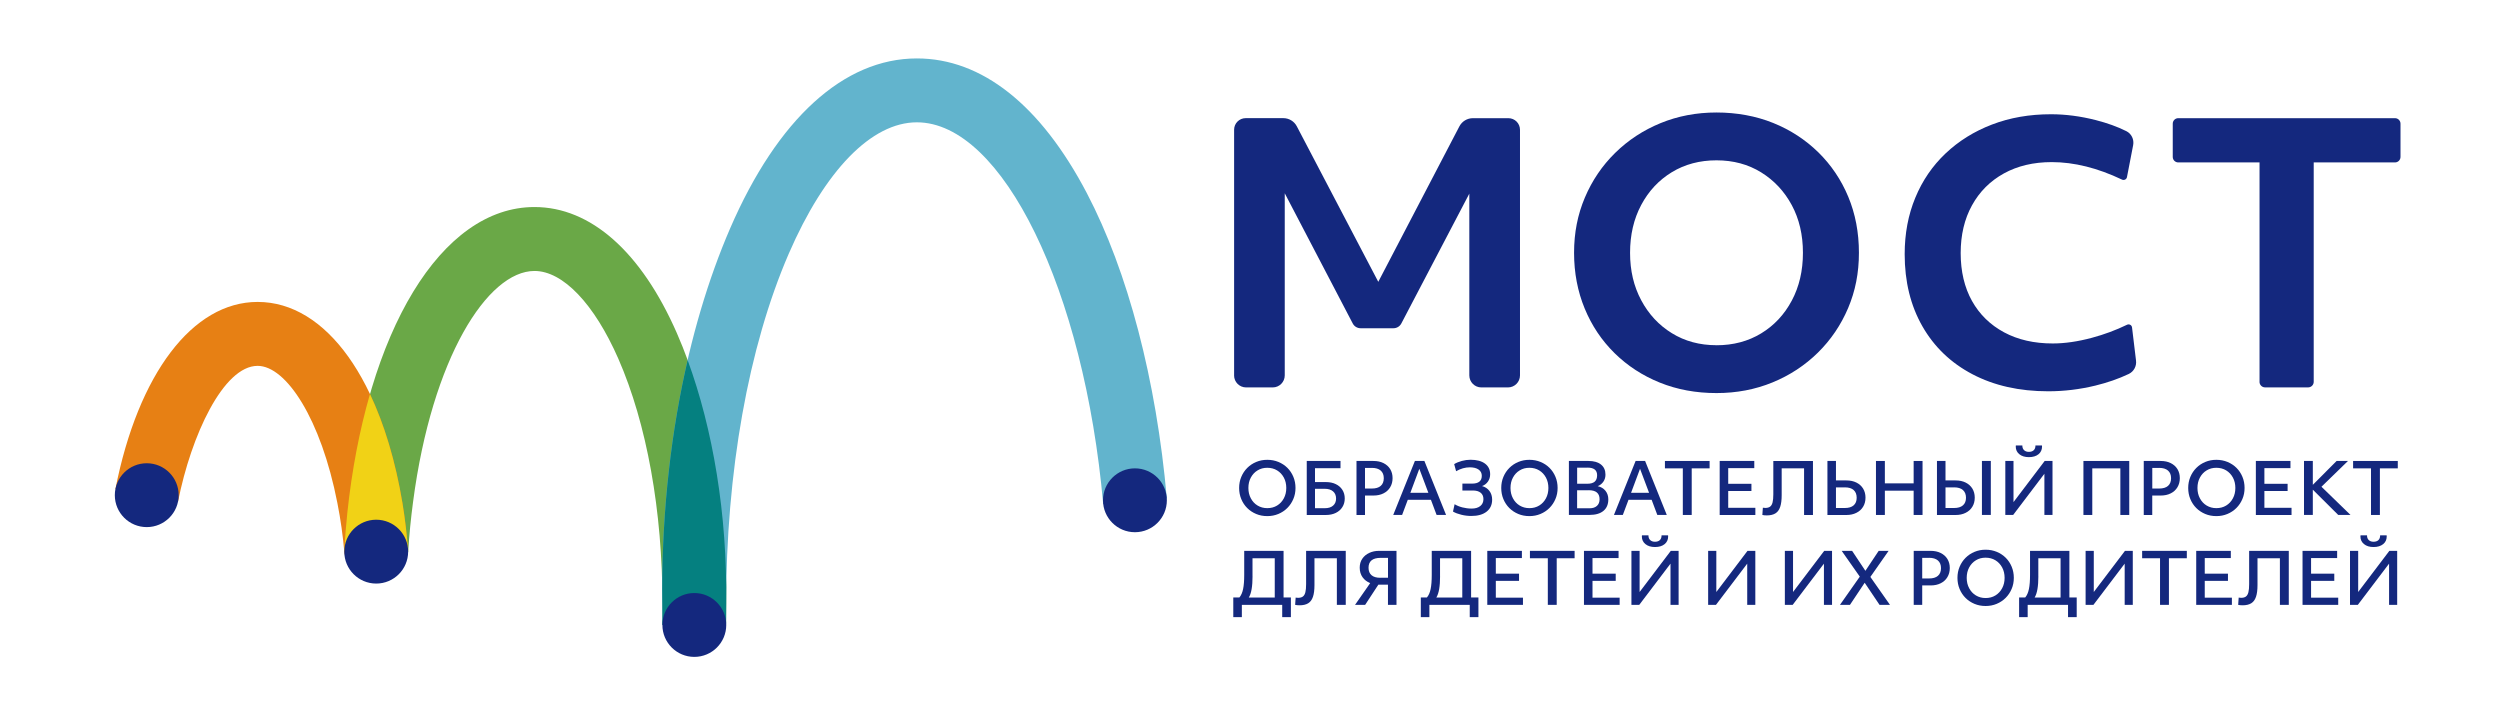 <?xml version="1.0" encoding="UTF-8"?> <svg xmlns="http://www.w3.org/2000/svg" id="_Слой_1" width="700" height="200" viewBox="0 0 700 200"><defs><style>.cls-1{fill:#62b4cd;}.cls-1,.cls-2,.cls-3,.cls-4,.cls-5,.cls-6{stroke-width:0px;}.cls-2{fill:#058080;}.cls-3{fill:#14287e;}.cls-4{fill:#6aa847;}.cls-5{fill:#e78014;}.cls-6{fill:#f1d216;}</style></defs><path class="cls-3" d="M354.84,144.51c-1.13,0-2.17-.2-3.12-.6-.95-.4-1.79-.95-2.5-1.66-.71-.71-1.26-1.54-1.66-2.5-.4-.95-.6-2-.6-3.12s.2-2.15.6-3.1c.4-.95.95-1.79,1.67-2.51.72-.72,1.55-1.27,2.51-1.67.95-.4,1.99-.6,3.1-.6s2.17.2,3.13.6c.96.4,1.8.95,2.51,1.66.71.71,1.26,1.54,1.66,2.5s.6,2,.6,3.12-.2,2.15-.61,3.1c-.4.95-.96,1.79-1.68,2.51-.72.72-1.55,1.27-2.51,1.67-.95.4-1.99.6-3.1.6ZM354.84,142.28c1.03,0,1.95-.24,2.75-.73s1.42-1.15,1.88-2.01c.46-.85.69-1.83.69-2.91s-.23-2.07-.69-2.92c-.46-.85-1.08-1.51-1.88-2-.8-.48-1.71-.73-2.75-.73s-1.93.24-2.72.73c-.8.48-1.42,1.15-1.88,2-.46.85-.69,1.82-.69,2.92s.23,2.06.69,2.91c.46.86,1.08,1.53,1.88,2.01.8.48,1.7.73,2.72.73Z"></path><path class="cls-3" d="M365.89,144.19v-15.12h9.45v2.03h-7.14v3.88h3.02c1.09,0,2.03.19,2.81.58.79.38,1.4.92,1.84,1.61.44.69.66,1.49.66,2.41s-.22,1.7-.66,2.4-1.05,1.24-1.84,1.63c-.79.39-1.73.59-2.81.59h-5.33ZM370.91,136.87h-2.71v5.43h2.71c1.02,0,1.81-.24,2.36-.73.55-.48.83-1.14.83-1.98s-.28-1.53-.85-2.01c-.56-.48-1.34-.72-2.34-.72Z"></path><path class="cls-3" d="M379.82,144.19v-15.12h4.73c1.09,0,2.03.2,2.83.6.8.4,1.42.95,1.87,1.67.44.72.67,1.56.67,2.53s-.22,1.82-.67,2.56c-.44.74-1.07,1.31-1.87,1.71-.8.41-1.75.61-2.83.61h-2.35v5.45h-2.39ZM384.13,131.02h-1.93v5.77h1.93c1.07,0,1.9-.24,2.47-.74.57-.49.86-1.21.86-2.15s-.29-1.64-.86-2.14c-.57-.5-1.39-.75-2.47-.75Z"></path><path class="cls-3" d="M390.1,144.19l6.07-15.12h2.66l6.07,15.12h-2.65l-1.59-4.24h-6.48l-1.59,4.24h-2.49ZM394.91,137.98h5.03l-2.53-6.72-2.51,6.72Z"></path><path class="cls-3" d="M406.83,143.27l.46-2.09c.6.37,1.32.67,2.17.89.85.22,1.72.33,2.61.33,1.02,0,1.82-.24,2.41-.71.58-.47.88-1.11.88-1.92s-.26-1.38-.77-1.8c-.51-.42-1.24-.63-2.18-.63h-2.94v-1.93h2.71c1.82,0,2.72-.73,2.72-2.19,0-.74-.3-1.32-.89-1.74s-1.41-.63-2.46-.63c-1.29,0-2.57.36-3.84,1.09l-.54-1.99c.61-.37,1.32-.67,2.14-.89.82-.22,1.63-.33,2.44-.33,1.72,0,3.07.36,4.04,1.07.97.72,1.45,1.72,1.45,3,0,.77-.21,1.45-.62,2.04-.41.59-.96,1.01-1.65,1.26.86.23,1.55.68,2.06,1.35s.77,1.49.77,2.45c0,1.43-.52,2.55-1.55,3.36-1.03.81-2.46,1.21-4.28,1.21-.93,0-1.86-.11-2.79-.34-.94-.23-1.71-.52-2.34-.89Z"></path><path class="cls-3" d="M428.23,144.51c-1.13,0-2.17-.2-3.12-.6-.95-.4-1.79-.95-2.5-1.66-.71-.71-1.26-1.54-1.66-2.5-.4-.95-.6-2-.6-3.12s.2-2.15.6-3.1.95-1.79,1.67-2.51c.72-.72,1.55-1.27,2.51-1.67.95-.4,1.99-.6,3.1-.6s2.17.2,3.13.6c.96.4,1.8.95,2.51,1.66.71.71,1.26,1.54,1.66,2.5.4.95.6,2,.6,3.12s-.2,2.15-.61,3.1c-.4.95-.96,1.79-1.68,2.51s-1.55,1.27-2.51,1.67c-.95.4-1.99.6-3.1.6ZM428.23,142.28c1.03,0,1.95-.24,2.75-.73s1.42-1.15,1.88-2.01c.46-.85.69-1.83.69-2.91s-.23-2.07-.69-2.92c-.46-.85-1.08-1.51-1.88-2-.8-.48-1.71-.73-2.75-.73s-1.93.24-2.72.73c-.8.48-1.42,1.15-1.88,2-.46.85-.69,1.82-.69,2.92s.23,2.06.69,2.91c.46.86,1.08,1.53,1.88,2.01.8.48,1.7.73,2.72.73Z"></path><path class="cls-3" d="M439.29,144.19v-15.12h5.49c1.51,0,2.68.34,3.51,1.01s1.24,1.61,1.24,2.83c0,.73-.19,1.38-.58,1.95s-.91.99-1.59,1.27c.92.2,1.64.63,2.17,1.29.53.66.8,1.47.8,2.41,0,1.39-.46,2.47-1.37,3.22-.91.76-2.21,1.13-3.9,1.13h-5.77ZM444.5,130.94h-2.9v4.51h2.84c.94,0,1.63-.2,2.08-.59.44-.39.67-.99.67-1.8,0-1.42-.89-2.13-2.69-2.13ZM444.83,137.27h-3.24v5.05h3.46c.9,0,1.6-.22,2.09-.67.49-.44.74-1.06.74-1.86,0-1.68-1.01-2.53-3.04-2.53Z"></path><path class="cls-3" d="M451.9,144.19l6.07-15.12h2.66l6.07,15.12h-2.65l-1.59-4.24h-6.48l-1.59,4.24h-2.49ZM456.71,137.98h5.03l-2.53-6.72-2.51,6.72Z"></path><path class="cls-3" d="M471.19,144.19v-13.05h-5.01v-2.07h12.51v2.07h-5.01v13.05h-2.49Z"></path><path class="cls-3" d="M481.51,144.19v-15.12h9.69v2.01h-7.3v4.38h6.5v2.01h-6.5v4.71h7.6v2.01h-9.98Z"></path><path class="cls-3" d="M493.46,144.19l.14-2.03c.24.04.46.06.68.06.57,0,1.02-.12,1.34-.36.33-.24.56-.64.7-1.19s.21-1.31.21-2.27v-9.33h11.1v15.12h-2.49v-13.05h-6.27v7.52c0,1.35-.14,2.44-.42,3.27-.28.83-.72,1.43-1.33,1.81-.61.38-1.41.57-2.41.57-.23,0-.45,0-.68-.03-.23-.02-.42-.05-.58-.09Z"></path><path class="cls-3" d="M511.68,144.19v-15.12h2.39v5.45h2.9c1.09,0,2.03.2,2.83.6s1.43.96,1.87,1.68c.44.72.67,1.57.67,2.54s-.22,1.82-.67,2.55c-.44.73-1.07,1.3-1.88,1.7-.81.41-1.75.61-2.82.61h-5.29ZM516.56,136.47h-2.49v5.77h2.49c1.07,0,1.89-.24,2.46-.74s.85-1.2.85-2.13-.28-1.66-.85-2.16c-.56-.5-1.38-.75-2.46-.75Z"></path><path class="cls-3" d="M525.27,144.19v-15.12h2.49v6.27h8.06v-6.27h2.49v15.12h-2.49v-6.8h-8.06v6.8h-2.49Z"></path><path class="cls-3" d="M542.35,144.19v-15.12h2.39v5.45h2.82c1.09,0,2.03.2,2.83.6.8.4,1.42.96,1.87,1.68.44.72.67,1.57.67,2.54s-.22,1.82-.67,2.55c-.44.73-1.07,1.3-1.88,1.7-.81.41-1.75.61-2.82.61h-5.21ZM547.15,136.47h-2.41v5.77h2.41c1.07,0,1.9-.24,2.47-.74.57-.49.86-1.2.86-2.13s-.29-1.66-.86-2.16c-.57-.5-1.39-.75-2.47-.75ZM554.94,144.19v-15.12h2.49v15.12h-2.49Z"></path><path class="cls-3" d="M561.49,144.19v-15.12h2.29v11.52l8.73-11.52h2.19v15.12h-2.27v-11.54l-8.75,11.54h-2.19ZM568.09,128c-1.11,0-2.01-.27-2.68-.82s-1-1.26-1-2.15c.01-.07.02-.12.02-.16v-.14h1.83v.22c.04.49.22.88.54,1.15.32.28.75.42,1.29.42s.99-.14,1.31-.42c.32-.28.49-.67.52-1.17v-.2h1.83c.01.07.02.17.02.3,0,.9-.33,1.62-.99,2.16-.66.54-1.56.81-2.69.81Z"></path><path class="cls-3" d="M583.36,144.19v-15.12h12.83v15.12h-2.49v-13.05h-7.86v13.05h-2.49Z"></path><path class="cls-3" d="M600.25,144.19v-15.12h4.73c1.09,0,2.03.2,2.83.6.8.4,1.42.95,1.87,1.67.44.72.67,1.56.67,2.53s-.22,1.82-.67,2.56c-.44.74-1.07,1.31-1.87,1.71-.8.41-1.75.61-2.83.61h-2.35v5.45h-2.39ZM604.57,131.02h-1.93v5.77h1.93c1.07,0,1.9-.24,2.47-.74.57-.49.86-1.21.86-2.15s-.29-1.64-.86-2.14c-.57-.5-1.39-.75-2.47-.75Z"></path><path class="cls-3" d="M620.58,144.51c-1.13,0-2.17-.2-3.12-.6-.95-.4-1.79-.95-2.5-1.66-.71-.71-1.26-1.54-1.66-2.5-.4-.95-.6-2-.6-3.12s.2-2.15.6-3.1.95-1.79,1.67-2.51c.72-.72,1.55-1.27,2.51-1.67.95-.4,1.99-.6,3.1-.6s2.17.2,3.13.6c.96.4,1.8.95,2.51,1.66.71.71,1.26,1.54,1.66,2.5.4.95.6,2,.6,3.12s-.2,2.15-.61,3.1c-.4.95-.96,1.79-1.68,2.51s-1.55,1.27-2.51,1.67c-.95.4-1.99.6-3.1.6ZM620.58,142.28c1.03,0,1.95-.24,2.75-.73s1.42-1.15,1.88-2.01c.46-.85.69-1.83.69-2.91s-.23-2.07-.69-2.92c-.46-.85-1.08-1.51-1.88-2-.8-.48-1.71-.73-2.75-.73s-1.93.24-2.72.73c-.8.48-1.42,1.15-1.88,2-.46.85-.69,1.82-.69,2.92s.23,2.06.69,2.91c.46.86,1.08,1.53,1.88,2.01.8.48,1.7.73,2.72.73Z"></path><path class="cls-3" d="M631.64,144.19v-15.12h9.69v2.01h-7.3v4.38h6.5v2.01h-6.5v4.71h7.6v2.01h-9.98Z"></path><path class="cls-3" d="M645.12,144.19v-15.12h2.47v6.68l6.66-6.68h3.18l-7.42,7.22,8.14,7.9h-3.44l-7.12-7.08v7.08h-2.47Z"></path><path class="cls-3" d="M663.88,144.19v-13.05h-5.01v-2.07h12.51v2.07h-5.01v13.05h-2.49Z"></path><path class="cls-3" d="M345.32,172.8v-5.51h1.71c.49-.58.84-1.37,1.04-2.37.21-1,.31-2.31.31-3.96v-6.72h11.02v13.05h2.05v5.51h-2.43v-3.44h-11.3v3.44h-2.41ZM350.71,161.37c0,1.38-.08,2.57-.25,3.56-.17.99-.43,1.78-.79,2.37h7.26v-10.98h-6.23v5.05Z"></path><path class="cls-3" d="M362.64,169.36l.14-2.03c.24.04.46.06.68.06.57,0,1.02-.12,1.34-.36.33-.24.56-.64.7-1.19s.21-1.31.21-2.27v-9.33h11.1v15.12h-2.49v-13.05h-6.27v7.52c0,1.35-.14,2.44-.42,3.27-.28.83-.72,1.43-1.33,1.81-.61.38-1.41.57-2.41.57-.23,0-.45,0-.68-.03-.23-.02-.42-.05-.58-.09Z"></path><path class="cls-3" d="M379.41,169.36l4.24-6.09c-.9-.36-1.61-.91-2.14-1.65-.52-.74-.79-1.63-.79-2.66,0-.98.24-1.82.73-2.53.48-.7,1.13-1.24,1.95-1.62.82-.38,1.71-.57,2.69-.57h4.93v15.12h-2.39v-5.65h-2.69l-3.7,5.65h-2.84ZM386.47,161.77h2.17v-5.57h-2.05c-2.27,0-3.4.92-3.4,2.77,0,.91.28,1.61.84,2.09.56.48,1.37.72,2.45.72Z"></path><path class="cls-3" d="M397.83,172.8v-5.51h1.71c.49-.58.84-1.37,1.04-2.37.21-1,.31-2.31.31-3.96v-6.72h11.02v13.05h2.05v5.51h-2.43v-3.44h-11.3v3.44h-2.41ZM403.22,161.37c0,1.38-.08,2.57-.25,3.56-.17.99-.43,1.78-.79,2.37h7.26v-10.98h-6.23v5.05Z"></path><path class="cls-3" d="M416.44,169.36v-15.12h9.69v2.01h-7.3v4.38h6.5v2.01h-6.5v4.71h7.6v2.01h-9.98Z"></path><path class="cls-3" d="M433.39,169.36v-13.05h-5.01v-2.07h12.51v2.07h-5.01v13.05h-2.49Z"></path><path class="cls-3" d="M443.51,169.36v-15.12h9.69v2.01h-7.3v4.38h6.5v2.01h-6.5v4.71h7.6v2.01h-9.98Z"></path><path class="cls-3" d="M456.8,169.36v-15.12h2.29v11.52l8.73-11.52h2.19v15.12h-2.27v-11.54l-8.75,11.54h-2.19ZM463.4,153.17c-1.11,0-2.01-.27-2.68-.82s-1-1.26-1-2.15c.01-.07.02-.12.02-.16v-.14h1.83v.22c.04.49.22.88.54,1.15.32.28.75.42,1.29.42s.99-.14,1.31-.42c.32-.28.49-.67.52-1.17v-.2h1.83c.01.07.02.17.02.3,0,.9-.33,1.62-.99,2.16-.66.54-1.56.81-2.69.81Z"></path><path class="cls-3" d="M478.28,169.36v-15.12h2.29v11.52l8.73-11.52h2.19v15.12h-2.27v-11.54l-8.75,11.54h-2.19Z"></path><path class="cls-3" d="M499.76,169.36v-15.12h2.29v11.52l8.73-11.52h2.19v15.12h-2.27v-11.54l-8.75,11.54h-2.19Z"></path><path class="cls-3" d="M515.19,169.36l5.55-7.9-5.07-7.22h2.92l3.72,5.59,3.72-5.59h2.78l-5.11,7.3,5.49,7.82h-2.92l-4.16-6.19-4.12,6.19h-2.8Z"></path><path class="cls-3" d="M535.84,169.36v-15.12h4.73c1.09,0,2.03.2,2.83.6.8.4,1.42.95,1.87,1.67.44.72.67,1.56.67,2.53s-.22,1.82-.67,2.56c-.44.74-1.07,1.31-1.87,1.71-.8.41-1.75.61-2.83.61h-2.35v5.45h-2.39ZM540.15,156.2h-1.93v5.77h1.93c1.07,0,1.9-.24,2.47-.74.57-.49.86-1.21.86-2.15s-.29-1.64-.86-2.14c-.57-.5-1.39-.75-2.47-.75Z"></path><path class="cls-3" d="M555.97,169.68c-1.13,0-2.17-.2-3.12-.6-.95-.4-1.79-.95-2.5-1.66-.71-.71-1.26-1.54-1.66-2.5-.4-.95-.6-2-.6-3.12s.2-2.15.6-3.1.95-1.79,1.67-2.51c.72-.72,1.55-1.27,2.51-1.67.95-.4,1.99-.6,3.1-.6s2.17.2,3.13.6c.96.4,1.8.95,2.51,1.66.71.71,1.26,1.54,1.66,2.5s.6,2,.6,3.12-.2,2.15-.61,3.1c-.4.95-.96,1.79-1.68,2.51s-1.55,1.27-2.51,1.67c-.95.4-1.99.6-3.1.6ZM555.97,167.45c1.03,0,1.95-.24,2.75-.73s1.42-1.15,1.88-2.01c.46-.85.69-1.83.69-2.91s-.23-2.07-.69-2.92c-.46-.85-1.08-1.51-1.88-2-.8-.48-1.71-.73-2.75-.73s-1.93.24-2.72.73c-.8.48-1.42,1.15-1.88,2-.46.85-.69,1.82-.69,2.92s.23,2.06.69,2.91c.46.86,1.08,1.53,1.88,2.01.8.48,1.7.73,2.72.73Z"></path><path class="cls-3" d="M565.35,172.8v-5.51h1.71c.49-.58.84-1.37,1.04-2.37.21-1,.31-2.31.31-3.96v-6.72h11.02v13.05h2.05v5.51h-2.43v-3.44h-11.3v3.44h-2.41ZM570.74,161.37c0,1.38-.08,2.57-.25,3.56-.17.99-.43,1.78-.79,2.37h7.26v-10.98h-6.23v5.05Z"></path><path class="cls-3" d="M583.97,169.36v-15.12h2.29v11.52l8.73-11.52h2.19v15.12h-2.27v-11.54l-8.75,11.54h-2.19Z"></path><path class="cls-3" d="M604.81,169.36v-13.05h-5.01v-2.07h12.51v2.07h-5.01v13.05h-2.49Z"></path><path class="cls-3" d="M614.94,169.36v-15.12h9.69v2.01h-7.3v4.38h6.5v2.01h-6.5v4.71h7.6v2.01h-9.98Z"></path><path class="cls-3" d="M626.69,169.36l.14-2.03c.24.04.46.06.68.06.57,0,1.02-.12,1.34-.36.32-.24.56-.64.7-1.19s.21-1.31.21-2.27v-9.33h11.1v15.12h-2.49v-13.05h-6.27v7.52c0,1.35-.14,2.44-.42,3.27-.28.83-.72,1.43-1.33,1.81s-1.41.57-2.41.57c-.23,0-.45,0-.68-.03s-.42-.05-.58-.09Z"></path><path class="cls-3" d="M644.71,169.36v-15.12h9.69v2.01h-7.3v4.38h6.5v2.01h-6.5v4.71h7.6v2.01h-9.98Z"></path><path class="cls-3" d="M658,169.36v-15.12h2.29v11.52l8.73-11.52h2.19v15.12h-2.27v-11.54l-8.75,11.54h-2.19ZM664.6,153.17c-1.11,0-2.01-.27-2.67-.82-.67-.54-1.01-1.26-1.01-2.15.01-.07.02-.12.02-.16v-.14h1.83v.22c.04.49.22.88.54,1.15.32.28.75.42,1.29.42s.99-.14,1.31-.42c.32-.28.49-.67.52-1.17v-.2h1.83c.01.07.02.17.02.3,0,.9-.33,1.62-1,2.16s-1.56.81-2.68.81Z"></path><path class="cls-3" d="M345.55,105.1V36.33c0-1.8,1.46-3.25,3.25-3.25h10.53c1.59,0,3.05.88,3.78,2.29l22.81,43.54,22.71-43.53c.74-1.41,2.19-2.29,3.79-2.29h9.93c1.8,0,3.25,1.46,3.25,3.25v68.77c0,1.86-1.51,3.37-3.37,3.37h-7.45c-1.86,0-3.37-1.51-3.37-3.37v-50.89l-19.04,36.36c-.43.82-1.28,1.33-2.2,1.33h-9.2c-.92,0-1.77-.51-2.2-1.33l-19.04-36.46v50.99c0,1.86-1.51,3.37-3.37,3.37h-7.45c-1.86,0-3.37-1.51-3.37-3.37Z"></path><path class="cls-3" d="M480.62,110.06c-5.75,0-11.04-.98-15.87-2.93-4.83-1.95-9.04-4.69-12.65-8.23-3.6-3.54-6.4-7.7-8.38-12.5-1.98-4.79-2.98-10-2.98-15.62s1.01-10.71,3.03-15.47c2.02-4.76,4.84-8.93,8.48-12.5,3.64-3.57,7.87-6.35,12.7-8.33,4.83-1.98,10.05-2.98,15.67-2.98s11.04.98,15.87,2.93c4.83,1.95,9.04,4.7,12.65,8.23,3.6,3.54,6.4,7.69,8.38,12.45,1.98,4.76,2.98,9.99,2.98,15.67s-1.01,10.71-3.02,15.47c-2.02,4.76-4.85,8.93-8.48,12.5-3.64,3.57-7.87,6.35-12.7,8.33-4.83,1.98-10.05,2.98-15.67,2.98ZM480.62,96.67c4.69,0,8.86-1.11,12.5-3.32,3.64-2.21,6.5-5.27,8.58-9.18,2.08-3.9,3.12-8.36,3.12-13.39s-1.04-9.47-3.12-13.34c-2.08-3.87-4.95-6.93-8.58-9.18-3.64-2.25-7.8-3.37-12.5-3.37s-8.86,1.11-12.5,3.32c-3.64,2.22-6.5,5.27-8.58,9.18-2.08,3.9-3.12,8.37-3.12,13.39s1.04,9.39,3.12,13.29c2.08,3.9,4.94,6.98,8.58,9.22,3.64,2.25,7.8,3.37,12.5,3.37Z"></path><path class="cls-3" d="M573.49,109.56c-8.07,0-15.13-1.59-21.18-4.76-6.05-3.17-10.73-7.65-14.04-13.44-3.31-5.79-4.96-12.51-4.96-20.19,0-5.75.99-11.03,2.98-15.82,1.98-4.79,4.81-8.93,8.48-12.4,3.67-3.47,8-6.17,12.99-8.08,4.99-1.92,10.5-2.88,16.52-2.88,4.1,0,8.28.55,12.55,1.64,3.19.82,6.04,1.84,8.54,3.09,1.46.72,2.22,2.35,1.91,3.94l-1.73,8.94c-.12.63-.81.96-1.38.69-6.86-3.27-13.42-4.9-19.69-4.9-5.09,0-9.56,1.06-13.39,3.17-3.84,2.12-6.81,5.09-8.93,8.93-2.12,3.84-3.17,8.3-3.17,13.39s1.06,9.62,3.17,13.39,5.11,6.7,8.98,8.78c3.87,2.08,8.41,3.12,13.64,3.12,3.37,0,7.03-.53,10.96-1.59,3.47-.93,6.74-2.15,9.83-3.65.61-.29,1.32.08,1.4.75l1.12,9.3c.19,1.55-.63,3.06-2.04,3.73-2.84,1.35-5.96,2.43-9.36,3.26-4.37,1.06-8.76,1.59-13.19,1.59Z"></path><path class="cls-3" d="M632.67,106.91v-61.43h-22.76c-.85,0-1.54-.69-1.54-1.54v-9.31c0-.85.69-1.54,1.54-1.54h60.69c.85,0,1.54.69,1.54,1.54v9.31c0,.85-.69,1.54-1.54,1.54h-22.76v61.43c0,.86-.7,1.56-1.56,1.56h-12.06c-.86,0-1.56-.7-1.56-1.56Z"></path><path class="cls-4" d="M185.47,174.96h.82s17.01-.39,17.01-.39c.04-1.86.01-3.6.04-5.48.37-28.5-4.89-55.44-13.83-75.84-9.97-22.75-24.12-35.28-39.86-35.28-26.1,0-46.97,34.71-52.38,85.65-.37,3.45-.64,7.06-.86,10.65l17.88.34c.32-5.16.75-9.44,1.38-14.18,5.3-40.25,20.86-64.56,33.99-64.56,7.95,0,16.73,9.19,23.47,24.57,7.97,18.19,12.36,42.58,12.36,68.66,0,1.94.04,3.93,0,5.87Z"></path><path class="cls-5" d="M96.47,155.23c-.45-5.32-1.09-9.74-2.01-14.42-4.57-23.46-14.32-38.37-22.33-38.37-9.59,0-18.63,19.55-22.26,37.94l-17.55-3.47c6.38-32.3,21.63-52.37,39.81-52.37,19.32,0,34.86,22.11,40.56,56.3.72,4.32,1.2,8.56,1.59,13.24l-17.8,1.15Z"></path><path class="cls-6" d="M96.39,154.26l11.68.22,6.2-.4c-.39-4.68-.87-8.92-1.59-13.24-1.95-11.72-5.07-22.03-9.09-30.51-2.89,10.02-5.06,21.18-6.34,33.28-.37,3.45-.64,7.06-.86,10.65Z"></path><circle class="cls-3" cx="41.09" cy="138.65" r="8.94"></circle><path class="cls-1" d="M185.48,175c.02-1.92,0-3.69-.03-5.6-.59-39.68,6.73-77.13,18.98-105.44,13.28-30.69,31.85-47.6,52.29-47.6,18.2,0,34.65,13.03,47.58,37.69,11.51,21.96,19.47,52.33,22.41,85.51l-17.82,1.58c-5.31-59.94-28.22-106.89-52.17-106.89-12.68,0-25.75,13.42-35.88,36.81-11.3,26.12-17.53,61.04-17.53,98.33,0,1.78-.02,3.5,0,5.27l-17.85.33Z"></path><path class="cls-2" d="M185.48,174.96h.8s17.01-.39,17.01-.39c.04-1.86.01-3.6.04-5.48.33-25.09-3.72-48.97-10.79-68.25-4.55,19.67-7.1,41.45-7.11,64.05.03,1.4.04,2.8.04,4.2,0,.98.01,1.97.02,2.96,0,.96,0,1.91,0,2.91Z"></path><circle class="cls-3" cx="105.34" cy="154.46" r="8.94"></circle><circle class="cls-3" cx="317.78" cy="140.08" r="8.94"></circle><circle class="cls-3" cx="194.41" cy="174.99" r="8.94"></circle></svg> 